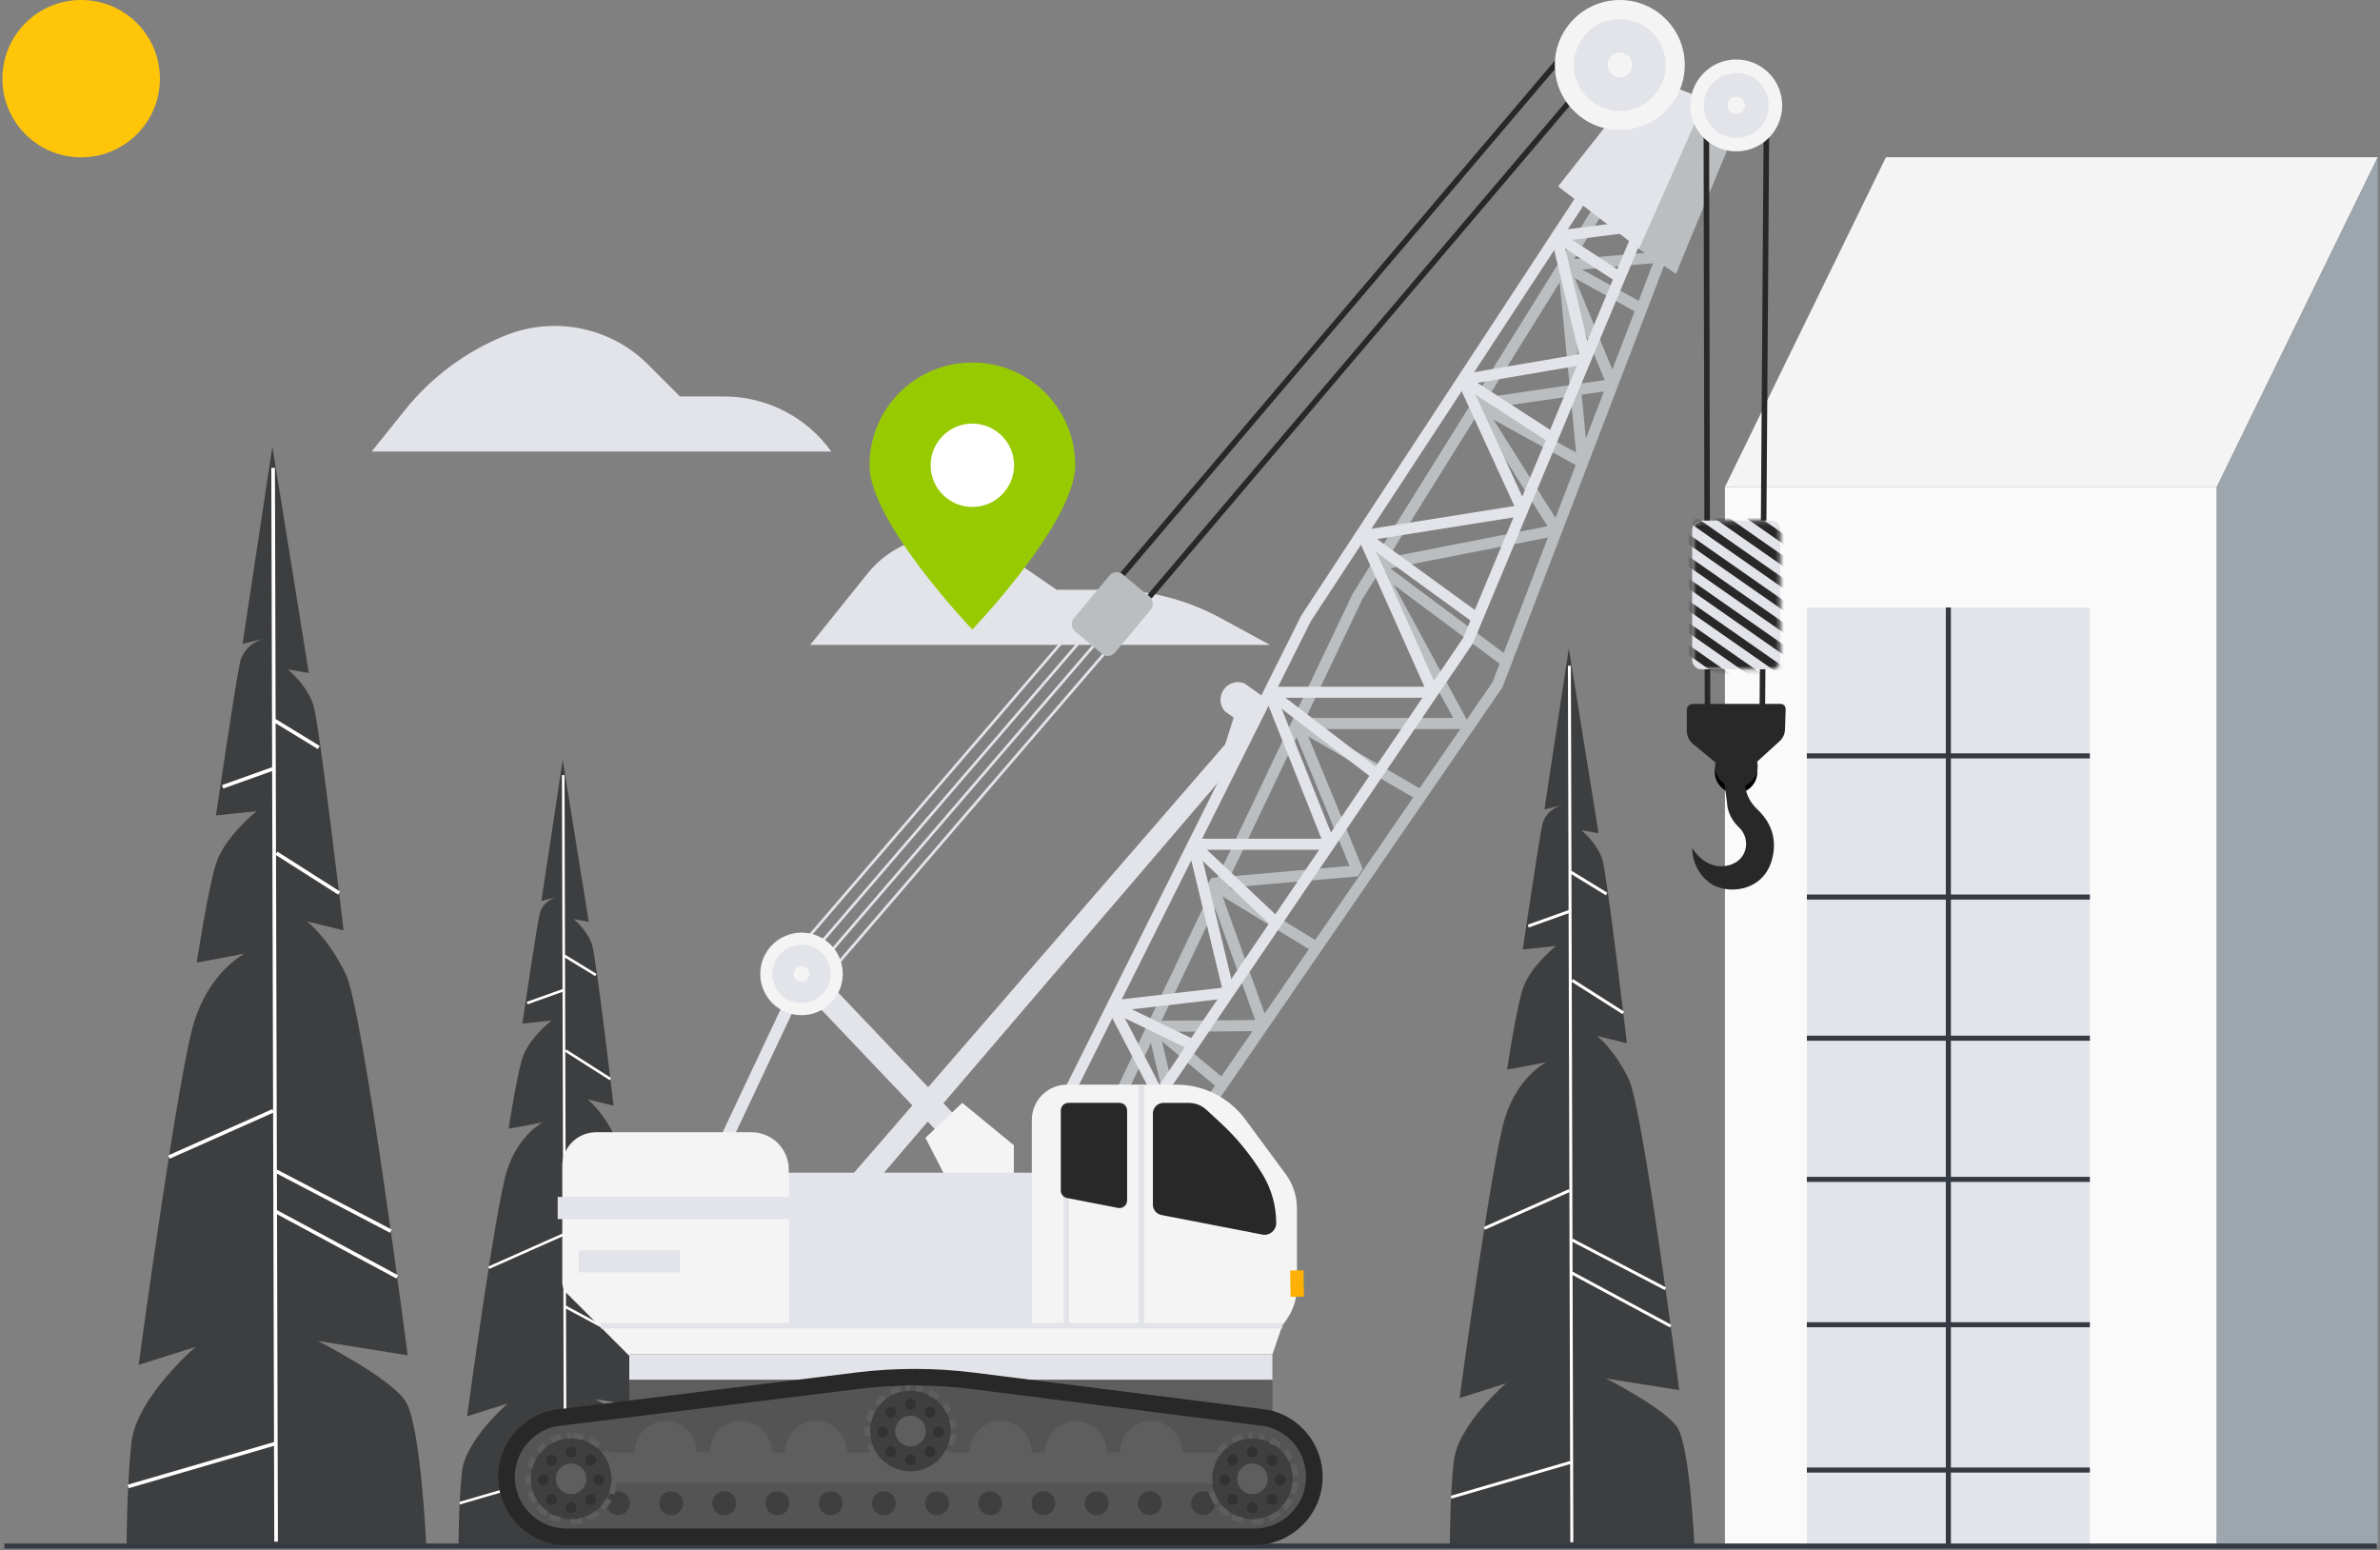 <svg width="545" height="355" viewBox="0 0 545 355" fill="none" xmlns="http://www.w3.org/2000/svg">
<rect x="0" y="0" width="545" height="355" fill="#808080" stroke="none"/>
<path d="M185.538 147.658H290.816L279.431 141.474C271.652 137.248 262.943 135.04 254.092 135.04H241.958L229.883 126.739C223.476 122.331 215.282 121.434 208.068 124.34C204.386 125.826 201.145 128.225 198.66 131.321L185.538 147.658V147.658Z" fill="#E2E4E9"/>
<path d="M85.097 103.395H190.375C184.699 95.475 175.549 90.777 165.801 90.777H155.712L148.39 83.463C139.822 74.904 126.965 72.289 115.721 76.814C106.729 80.433 98.826 86.302 92.759 93.856L85.097 103.395V103.395Z" fill="#E2E4E9"/>
<path d="M18.584 36.028C28.544 36.028 36.618 27.963 36.618 18.014C36.618 8.065 28.544 0 18.584 0C8.624 0 0.55 8.065 0.55 18.014C0.55 27.963 8.624 36.028 18.584 36.028Z" fill="#FFC609"/>
<path d="M62.375 102.254L55.544 147.422L60.289 146.268C60.289 146.268 55.901 147.364 54.937 151.747C53.973 156.13 49.452 186.696 49.452 186.696L58.777 185.734C58.777 185.734 51.372 191.628 49.452 197.796C47.524 203.964 45.056 220.409 45.056 220.409L56.034 218.35C56.034 218.35 48.214 222.185 44.508 233.841C40.801 245.488 31.751 312.514 31.751 312.514L44.782 308.404C44.782 308.404 31.202 320.051 30.097 330.337C29 340.614 29 353.772 29 353.772H97.604C97.604 353.772 96.365 326.086 92.8 320.74C89.235 315.394 72.772 307.035 72.772 307.035L93.349 310.322C93.349 310.322 83.193 231.516 79.221 223.157C75.24 214.797 70.303 210.962 70.303 210.962L78.672 213.02C78.672 213.02 73.187 166.283 71.816 161.626C70.445 156.969 65.915 153.266 65.915 153.266L70.719 154.088L62.375 102.271V102.254Z" fill="#3D3E40"/>
<path d="M63.223 352.983L62.541 107.119" stroke="white" stroke-width="0.83" stroke-miterlimit="10"/>
<path d="M62.882 164.972L72.996 171.156" stroke="white" stroke-width="0.83" stroke-miterlimit="10"/>
<path d="M62.541 176.021L50.99 180.155" stroke="white" stroke-width="0.83" stroke-miterlimit="10"/>
<path d="M63.306 195.363L77.658 204.495" stroke="white" stroke-width="0.83" stroke-miterlimit="10"/>
<path d="M62.541 254.329L38.673 264.938" stroke="white" stroke-width="0.83" stroke-miterlimit="10"/>
<path d="M62.882 277.257L90.955 292.366" stroke="white" stroke-width="0.83" stroke-miterlimit="10"/>
<path d="M63.306 268.2L89.501 281.898" stroke="white" stroke-width="0.83" stroke-miterlimit="10"/>
<path d="M62.883 330.577L29.358 340.357" stroke="white" stroke-width="0.83" stroke-miterlimit="10"/>
<path d="M128.855 174L123.972 206.284L127.364 205.459C127.364 205.459 124.228 206.242 123.539 209.375C122.85 212.508 119.618 234.355 119.618 234.355L126.283 233.667C126.283 233.667 120.99 237.88 119.618 242.288C118.24 246.697 116.476 258.451 116.476 258.451L124.323 256.979C124.323 256.979 118.733 259.721 116.084 268.051C113.435 276.376 106.966 324.283 106.966 324.283L116.28 321.346C116.28 321.346 106.574 329.67 105.784 337.022C105 344.367 105 353.772 105 353.772H154.034C154.034 353.772 153.149 333.984 150.601 330.163C148.053 326.342 136.286 320.367 136.286 320.367L150.993 322.716C150.993 322.716 143.734 266.39 140.895 260.415C138.05 254.44 134.522 251.699 134.522 251.699L140.503 253.17C140.503 253.17 136.583 219.765 135.603 216.436C134.623 213.107 131.385 210.461 131.385 210.461L134.819 211.049L128.855 174.012V174Z" fill="#3D3E40"/>
<path d="M129.461 353.208L128.974 177.477" stroke="white" stroke-width="0.593" stroke-miterlimit="10"/>
<path d="M129.217 218.827L136.446 223.248" stroke="white" stroke-width="0.593" stroke-miterlimit="10"/>
<path d="M128.974 226.725L120.717 229.679" stroke="white" stroke-width="0.593" stroke-miterlimit="10"/>
<path d="M129.52 240.55L139.778 247.077" stroke="white" stroke-width="0.593" stroke-miterlimit="10"/>
<path d="M128.974 282.695L111.914 290.278" stroke="white" stroke-width="0.593" stroke-miterlimit="10"/>
<path d="M129.217 299.083L149.282 309.882" stroke="white" stroke-width="0.593" stroke-miterlimit="10"/>
<path d="M129.52 292.61L148.243 302.4" stroke="white" stroke-width="0.593" stroke-miterlimit="10"/>
<path d="M129.218 337.194L105.256 344.183" stroke="white" stroke-width="0.593" stroke-miterlimit="10"/>
<path d="M359.244 148.462L353.667 185.332L357.541 184.39C357.541 184.39 353.959 185.285 353.172 188.863C352.385 192.441 348.695 217.391 348.695 217.391L356.306 216.605C356.306 216.605 350.262 221.416 348.695 226.451C347.121 231.486 345.106 244.91 345.106 244.91L354.068 243.229C354.068 243.229 347.684 246.36 344.659 255.874C341.633 265.381 334.245 320.093 334.245 320.093L344.882 316.739C344.882 316.739 333.798 326.246 332.895 334.642C332 343.031 332 353.772 332 353.772H388C388 353.772 386.989 331.173 384.079 326.809C381.169 322.445 367.73 315.621 367.73 315.621L384.527 318.305C384.527 318.305 376.237 253.977 372.994 247.153C369.745 240.329 365.715 237.198 365.715 237.198L372.547 238.879C372.547 238.879 368.069 200.728 366.95 196.927C365.831 193.125 362.133 190.103 362.133 190.103L366.055 190.774L359.244 148.476V148.462Z" fill="#3D3E40"/>
<path d="M359.936 353.128L359.379 152.433" stroke="white" stroke-width="0.678" stroke-miterlimit="10"/>
<path d="M359.658 199.658L367.914 204.706" stroke="white" stroke-width="0.678" stroke-miterlimit="10"/>
<path d="M359.38 208.677L349.95 212.051" stroke="white" stroke-width="0.678" stroke-miterlimit="10"/>
<path d="M360.003 224.466L371.719 231.92" stroke="white" stroke-width="0.678" stroke-miterlimit="10"/>
<path d="M359.379 272.598L339.896 281.258" stroke="white" stroke-width="0.678" stroke-miterlimit="10"/>
<path d="M359.658 291.314L382.573 303.647" stroke="white" stroke-width="0.678" stroke-miterlimit="10"/>
<path d="M360.003 283.921L381.386 295.102" stroke="white" stroke-width="0.678" stroke-miterlimit="10"/>
<path d="M359.658 334.839L332.292 342.821" stroke="white" stroke-width="0.678" stroke-miterlimit="10"/>
<path d="M507.616 111.494H395L431.866 36H544.482L507.616 111.494Z" fill="#F4F4F4"/>
<path d="M507.616 111.493H395V353.681H507.616V111.493Z" fill="#FAFAFA"/>
<path d="M413.756 353.772H478.562V139.104H413.756V353.772Z" fill="#E2E4E9"/>
<path d="M446.159 139.096V353.764" stroke="#353A42" stroke-width="1.16" stroke-miterlimit="10"/>
<path d="M478.562 173.074H413.756" stroke="#353A42" stroke-width="1.16" stroke-miterlimit="10"/>
<path d="M478.562 205.4H413.756" stroke="#353A42" stroke-width="1.16" stroke-miterlimit="10"/>
<path d="M478.562 237.718H413.756" stroke="#353A42" stroke-width="1.16" stroke-miterlimit="10"/>
<path d="M478.562 270.043H413.756" stroke="#353A42" stroke-width="1.16" stroke-miterlimit="10"/>
<path d="M478.562 303.324H413.756" stroke="#353A42" stroke-width="1.16" stroke-miterlimit="10"/>
<path d="M478.562 336.596H413.756" stroke="#353A42" stroke-width="1.16" stroke-miterlimit="10"/>
<path d="M544.482 36V353.764H507.616V111.494L544.482 36Z" fill="#9DA5AD"/>
<path d="M1 354L544.256 354" stroke="#353A42" stroke-width="1.16" stroke-miterlimit="10"/>
<path d="M180.18 220.32L250.12 138.94" stroke="#E2E4E9" stroke-width="0.63" stroke-miterlimit="10"/>
<path d="M183.71 220.84L253.65 139.47" stroke="#E2E4E9" stroke-width="0.63" stroke-miterlimit="10"/>
<path d="M187.239 221.37L257.189 139.99" stroke="#E2E4E9" stroke-width="0.63" stroke-miterlimit="10"/>
<path d="M190.77 221.89L260.72 140.52" stroke="#E2E4E9" stroke-width="0.63" stroke-miterlimit="10"/>
<path d="M263.22 136.64L360.39 22.14L356.03 14.88L257.06 131.5" stroke="#282828" stroke-width="1.27" stroke-miterlimit="10"/>
<path d="M184.089 223L222.399 263.29" stroke="#E2E4E9" stroke-width="5.5" stroke-miterlimit="10"/>
<path d="M164.5 264.56L184.09 223" stroke="#E2E4E9" stroke-width="2.75" stroke-miterlimit="10"/>
<path d="M232.16 268.54V262.22L220.35 252.52L211.92 260.53L218.11 272.59L232.16 268.54Z" fill="#F4F4F4"/>
<path d="M382.98 52.24L342.9 156.81L270.38 262.22H250.99L310.86 136.57L374.95 33.69L382.98 52.24Z" stroke="#BBBEC0" stroke-width="2.54" stroke-linejoin="bevel"/>
<path d="M380.45 58.82L358.05 60.81L369.25 88.05L338.27 92.57L356.45 121.39L315.3 129.44L334.91 165.66H297L310.86 199.39L277.55 202.3L289.23 234.82L263.96 235L270.38 262.22" stroke="#BBBEC0" stroke-width="2.54" stroke-linejoin="bevel"/>
<path d="M375.9 70.7L358.05 60.81L362.41 105.9L338.27 92.57" stroke="#BBBEC0" stroke-width="2.54" stroke-linejoin="bevel"/>
<path d="M345.23 151.76L315.3 129.44" stroke="#BBBEC0" stroke-width="2.54" stroke-linejoin="bevel"/>
<path d="M324.57 181.68L297 165.66" stroke="#BBBEC0" stroke-width="2.54" stroke-linejoin="bevel"/>
<path d="M301.54 216.94L277.55 202.3" stroke="#BBBEC0" stroke-width="2.54" stroke-linejoin="bevel"/>
<path d="M279.92 248.35L263.96 235" stroke="#BBBEC0" stroke-width="2.54" stroke-linejoin="bevel"/>
<path d="M366.52 38.75L299.05 141.63L242.55 254.63H262.79L336.16 146.69L379.17 43.81L366.52 38.75Z" stroke="#E2E4E9" stroke-width="2.54" stroke-linejoin="bevel"/>
<path d="M375.9 51.62L356.45 54.1L363.14 82.14L334.91 86.96L348.63 116.85L312.13 122.66L328.13 158.5H290.62L304.47 193.31H273.21L281.4 227.26L254.7 230.34L265.36 250.86" stroke="#E2E4E9" stroke-width="2.54" stroke-linejoin="bevel"/>
<path d="M370.92 63.54L356.45 54.1" stroke="#E2E4E9" stroke-width="2.54" stroke-linejoin="bevel"/>
<path d="M355.55 100.31L334.91 86.96" stroke="#E2E4E9" stroke-width="2.54" stroke-linejoin="bevel"/>
<path d="M338.27 141.63L312.13 122.66" stroke="#E2E4E9" stroke-width="2.54" stroke-linejoin="bevel"/>
<path d="M315.3 177.38L290.62 158.5" stroke="#E2E4E9" stroke-width="2.54" stroke-linejoin="bevel"/>
<path d="M292.25 211.29L273.21 193.31" stroke="#E2E4E9" stroke-width="2.54" stroke-linejoin="bevel"/>
<path d="M273.21 239.3L254.7 230.34" stroke="#E2E4E9" stroke-width="2.54" stroke-linejoin="bevel"/>
<path d="M383.77 62.64L375.34 56.96L356.79 42.68L376.75 17.4L390.52 22.72L395.86 32.28L383.77 62.64Z" fill="#E2E4E9"/>
<path d="M375.34 56.96L390.52 22.72L396.03 33.11L383.77 62.64L375.34 56.96Z" fill="#BBBEC0"/>
<path d="M397.54 181.64C394.85 181.64 392.67 179.46 392.67 176.77C392.67 174.08 394.85 171.9 397.54 171.9C400.229 171.9 402.41 174.08 402.41 176.77C402.41 179.46 400.229 181.64 397.54 181.64Z" fill="black"/>
<path d="M404.49 29.98L403.56 162.73L391.01 162.5L390.74 29.77" stroke="#282828" stroke-width="1.27" stroke-miterlimit="10"/>
<path d="M397.62 180.32C394.93 180.32 392.75 178.14 392.75 175.45C392.75 172.76 394.93 170.58 397.62 170.58C400.309 170.58 402.49 172.76 402.49 175.45C402.49 178.14 400.309 180.32 397.62 180.32Z" fill="#282828"/>
<path d="M399.03 175.51L399.65 180.13C399.92 182.12 400.92 183.91 402.38 185.28C404.21 186.99 406.56 190.03 406.18 194.48C405.34 204.38 395.32 205.25 391.24 201.94C387.17 198.63 387.54 194.23 387.54 194.23C387.54 194.23 390.38 199.16 395.33 198.25C400.28 197.34 401.02 192.1 398.25 189.49C395.48 186.88 395.5 183.97 395.5 183.97L393.96 172.58L399.02 175.52L399.03 175.51Z" fill="#282828"/>
<path d="M407.75 161.17H387.64C386.89 161.17 386.27 161.78 386.27 162.54V167.33C386.27 168.38 386.69 169.39 387.43 170.13L394.69 176.12H400.48L407.55 169.68C408.29 169 408.72 168.05 408.75 167.05L408.9 162.36C408.92 161.71 408.4 161.17 407.75 161.17V161.17Z" fill="#282828"/>
<path d="M389.63 119.22H405.55C406.704 119.22 407.64 120.156 407.64 121.31V151.14C407.64 152.294 406.704 153.23 405.55 153.23H389.63C388.475 153.23 387.54 152.294 387.54 151.14V121.31C387.54 120.156 388.475 119.22 389.63 119.22Z" fill="#E2E4E9"/>
<path d="M389.63 119.22H405.55C406.704 119.22 407.64 120.156 407.64 121.31V151.14C407.64 152.294 406.704 153.23 405.55 153.23H389.63C388.475 153.23 387.54 152.294 387.54 151.14V121.31C387.54 120.156 388.475 119.22 389.63 119.22Z" fill="#E2E4E9"/>
<mask id="mask0_11585_82569" style="mask-type:alpha" maskUnits="userSpaceOnUse" x="387" y="119" width="21" height="35">
<path d="M389.63 119.22H405.55C406.704 119.22 407.64 120.156 407.64 121.31V151.14C407.64 152.294 406.704 153.23 405.55 153.23H389.63C388.475 153.23 387.54 152.294 387.54 151.14V121.31C387.54 120.156 388.475 119.22 389.63 119.22Z" fill="#E4E5E6"/>
</mask>
<g mask="url(#mask0_11585_82569)">
<path d="M418.68 135.68L379.17 108.08" stroke="#282828" stroke-width="1.9" stroke-miterlimit="10"/>
<path d="M418.68 135.68L379.17 108.08" stroke="#282828" stroke-width="1.9" stroke-miterlimit="10"/>
<path d="M418.68 140.75L379.17 113.16" stroke="#282828" stroke-width="1.9" stroke-miterlimit="10"/>
<path d="M418.68 145.82L379.17 118.23" stroke="#282828" stroke-width="1.9" stroke-miterlimit="10"/>
<path d="M418.68 150.89L379.17 123.3" stroke="#282828" stroke-width="1.9" stroke-miterlimit="10"/>
<path d="M418.68 155.96L379.17 128.37" stroke="#282828" stroke-width="1.9" stroke-miterlimit="10"/>
<path d="M418.68 161.03L379.17 133.44" stroke="#282828" stroke-width="1.9" stroke-miterlimit="10"/>
<path d="M418.68 166.11L379.17 138.51" stroke="#282828" stroke-width="1.9" stroke-miterlimit="10"/>
<path d="M418.68 171.18L379.17 143.59" stroke="#282828" stroke-width="1.9" stroke-miterlimit="10"/>
<path d="M418.68 130.6L379.17 103.01" stroke="#282828" stroke-width="1.9" stroke-miterlimit="10"/>
</g>
<path d="M370.92 29.76C362.702 29.76 356.04 23.098 356.04 14.88C356.04 6.662 362.702 0 370.92 0C379.138 0 385.8 6.662 385.8 14.88C385.8 23.098 379.138 29.76 370.92 29.76Z" fill="#F4F4F4"/>
<path d="M370.92 25.4C365.11 25.4 360.4 20.69 360.4 14.88C360.4 9.07 365.11 4.36 370.92 4.36C376.73 4.36 381.44 9.07 381.44 14.88C381.44 20.69 376.73 25.4 370.92 25.4Z" fill="#E2E4E9"/>
<path d="M370.92 17.7C369.362 17.7 368.1 16.438 368.1 14.88C368.1 13.323 369.362 12.06 370.92 12.06C372.477 12.06 373.74 13.323 373.74 14.88C373.74 16.438 372.477 17.7 370.92 17.7Z" fill="#F4F4F4"/>
<path d="M397.59 34.66C391.78 34.66 387.07 29.95 387.07 24.14C387.07 18.33 391.78 13.62 397.59 13.62C403.4 13.62 408.11 18.33 408.11 24.14C408.11 29.95 403.4 34.66 397.59 34.66Z" fill="#F4F4F4"/>
<path d="M397.59 31.58C393.481 31.58 390.15 28.249 390.15 24.14C390.15 20.031 393.481 16.7 397.59 16.7C401.699 16.7 405.03 20.031 405.03 24.14C405.03 28.249 401.699 31.58 397.59 31.58Z" fill="#E2E4E9"/>
<path d="M397.59 26.14C396.485 26.14 395.59 25.245 395.59 24.14C395.59 23.036 396.485 22.14 397.59 22.14C398.694 22.14 399.59 23.036 399.59 24.14C399.59 25.245 398.694 26.14 397.59 26.14Z" fill="#F4F4F4"/>
<path d="M293.62 303.54L294.47 302.36C296.11 300.11 296.99 297.4 296.99 294.62V276.67C296.99 273.86 296.09 271.11 294.42 268.85L285.17 256.32C281.47 251.31 275.61 248.35 269.38 248.35H244.36C241.23 248.35 238.38 250.16 237.05 252.99C236.54 254.07 236.28 255.24 236.28 256.43V268.54H180.62V267.79C180.62 264.4 178.61 261.33 175.51 259.97C174.43 259.5 173.27 259.25 172.09 259.25H136.49C135.29 259.25 134.11 259.53 133.03 260.07C130.41 261.38 128.76 264.05 128.76 266.98V275.93V293.62C128.76 294.56 129.13 295.47 129.8 296.14L144.94 311.28C145.51 311.85 146.29 312.17 147.1 312.17H288.49C289.8 312.17 290.96 311.34 291.38 310.1L293.63 303.52L293.62 303.54Z" fill="#F4F4F4"/>
<path d="M293.62 303.54H137.58" stroke="#E2E4E9" stroke-width="1.27" stroke-linejoin="bevel"/>
<path d="M295.436 290.919L298.496 290.87L298.593 296.879L295.533 296.928L295.436 290.919Z" fill="#FFB000"/>
<path d="M261.36 248.35V303.54" stroke="#E2E4E9" stroke-width="1.27" stroke-linejoin="bevel"/>
<path d="M244.19 272.59V303.54" stroke="#E2E4E9" stroke-width="1.27" stroke-linejoin="bevel"/>
<path d="M289.07 282.68L265.96 278.2C264.82 277.98 264 276.98 264 275.82V254.95C264 253.61 265.09 252.53 266.42 252.53H272.22C273.71 252.53 275.15 253.09 276.24 254.1L279.35 256.96C283.15 260.45 286.43 264.46 289.11 268.87C291.16 272.24 292.24 276.12 292.24 280.06C292.24 281.74 290.71 283 289.06 282.68H289.07Z" fill="#282828"/>
<path d="M258.1 254.26V274.87C258.1 275.96 257.1 276.79 256.03 276.58L244.33 274.3C243.51 274.14 242.92 273.43 242.92 272.59V254.26C242.92 253.3 243.7 252.52 244.66 252.52H256.36C257.32 252.52 258.1 253.3 258.1 254.26V254.26Z" fill="#282828"/>
<path d="M180.69 268.54H236.28V303.54H180.69V268.54Z" fill="#E2E4E9"/>
<path d="M180.69 276.6H127.7" stroke="#E2E4E9" stroke-width="5.07" stroke-linejoin="bevel"/>
<path d="M144.1 310.12H291.38V327.67H144.1V310.12Z" fill="#5E5E5E"/>
<path d="M155.69 288.8H132.51" stroke="#E2E4E9" stroke-width="5.07" stroke-linejoin="bevel"/>
<path d="M144.1 310.12H291.38V315.91H144.1V310.12Z" fill="#E2E4E9"/>
<path d="M289.91 324.66L222.95 316.19C214.09 315.07 205.12 315.06 196.25 316.15L127.09 324.7C120.65 325.96 116 331.6 116 338.16C116 345.74 122.14 351.88 129.72 351.88H287.22C294.81 351.88 300.97 345.73 300.97 338.13C300.97 331.58 296.34 325.93 289.92 324.65L289.91 324.66Z" fill="#545454"/>
<path d="M289.91 324.66L222.95 316.19C214.09 315.07 205.12 315.06 196.25 316.15L127.09 324.7C120.65 325.96 116 331.6 116 338.16C116 345.74 122.14 351.88 129.72 351.88H287.22C294.81 351.88 300.97 345.73 300.97 338.13C300.97 331.58 296.34 325.93 289.92 324.65L289.91 324.66Z" stroke="#282828" stroke-width="3.8" stroke-linejoin="bevel"/>
<path d="M130.79 332.57H286.8V339.57H130.79V332.57Z" fill="#5E5E5E"/>
<path d="M263.57 339.57C259.649 339.57 256.47 336.391 256.47 332.47C256.47 328.549 259.649 325.37 263.57 325.37C267.491 325.37 270.67 328.549 270.67 332.47C270.67 336.391 267.491 339.57 263.57 339.57Z" fill="#5E5E5E"/>
<path d="M246.38 339.57C242.459 339.57 239.28 336.391 239.28 332.47C239.28 328.549 242.459 325.37 246.38 325.37C250.301 325.37 253.48 328.549 253.48 332.47C253.48 336.391 250.301 339.57 246.38 339.57Z" fill="#5E5E5E"/>
<path d="M229.14 339.57C225.219 339.57 222.04 336.391 222.04 332.47C222.04 328.549 225.219 325.37 229.14 325.37C233.061 325.37 236.24 328.549 236.24 332.47C236.24 336.391 233.061 339.57 229.14 339.57Z" fill="#5E5E5E"/>
<path d="M186.86 339.57C182.939 339.57 179.76 336.391 179.76 332.47C179.76 328.549 182.939 325.37 186.86 325.37C190.781 325.37 193.96 328.549 193.96 332.47C193.96 336.391 190.781 339.57 186.86 339.57Z" fill="#5E5E5E"/>
<path d="M169.67 339.57C165.749 339.57 162.57 336.391 162.57 332.47C162.57 328.549 165.749 325.37 169.67 325.37C173.591 325.37 176.77 328.549 176.77 332.47C176.77 336.391 173.591 339.57 169.67 339.57Z" fill="#5E5E5E"/>
<path d="M152.43 339.57C148.509 339.57 145.33 336.391 145.33 332.47C145.33 328.549 148.509 325.37 152.43 325.37C156.351 325.37 159.53 328.549 159.53 332.47C159.53 336.391 156.351 339.57 152.43 339.57Z" fill="#5E5E5E"/>
<path d="M263.31 346.94C261.797 346.94 260.57 345.713 260.57 344.2C260.57 342.687 261.797 341.46 263.31 341.46C264.823 341.46 266.05 342.687 266.05 344.2C266.05 345.713 264.823 346.94 263.31 346.94Z" fill="#3F3F3F"/>
<path d="M275.49 346.94C273.977 346.94 272.75 345.713 272.75 344.2C272.75 342.687 273.977 341.46 275.49 341.46C277.003 341.46 278.23 342.687 278.23 344.2C278.23 345.713 277.003 346.94 275.49 346.94Z" fill="#3F3F3F"/>
<path d="M251.12 346.94C249.607 346.94 248.38 345.713 248.38 344.2C248.38 342.687 249.607 341.46 251.12 341.46C252.633 341.46 253.86 342.687 253.86 344.2C253.86 345.713 252.633 346.94 251.12 346.94Z" fill="#3F3F3F"/>
<path d="M238.94 346.94C237.427 346.94 236.2 345.713 236.2 344.2C236.2 342.687 237.427 341.46 238.94 341.46C240.453 341.46 241.68 342.687 241.68 344.2C241.68 345.713 240.453 346.94 238.94 346.94Z" fill="#3F3F3F"/>
<path d="M226.76 346.94C225.247 346.94 224.02 345.713 224.02 344.2C224.02 342.687 225.247 341.46 226.76 341.46C228.273 341.46 229.5 342.687 229.5 344.2C229.5 345.713 228.273 346.94 226.76 346.94Z" fill="#3F3F3F"/>
<path d="M214.58 346.94C213.067 346.94 211.84 345.713 211.84 344.2C211.84 342.687 213.067 341.46 214.58 341.46C216.093 341.46 217.32 342.687 217.32 344.2C217.32 345.713 216.093 346.94 214.58 346.94Z" fill="#3F3F3F"/>
<path d="M202.4 346.94C200.887 346.94 199.66 345.713 199.66 344.2C199.66 342.687 200.887 341.46 202.4 341.46C203.913 341.46 205.14 342.687 205.14 344.2C205.14 345.713 203.913 346.94 202.4 346.94Z" fill="#3F3F3F"/>
<path d="M190.21 346.94C188.697 346.94 187.47 345.713 187.47 344.2C187.47 342.687 188.697 341.46 190.21 341.46C191.723 341.46 192.95 342.687 192.95 344.2C192.95 345.713 191.723 346.94 190.21 346.94Z" fill="#3F3F3F"/>
<path d="M178.03 346.94C176.517 346.94 175.29 345.713 175.29 344.2C175.29 342.687 176.517 341.46 178.03 341.46C179.543 341.46 180.77 342.687 180.77 344.2C180.77 345.713 179.543 346.94 178.03 346.94Z" fill="#3F3F3F"/>
<path d="M165.85 346.94C164.337 346.94 163.11 345.713 163.11 344.2C163.11 342.687 164.337 341.46 165.85 341.46C167.363 341.46 168.59 342.687 168.59 344.2C168.59 345.713 167.363 346.94 165.85 346.94Z" fill="#3F3F3F"/>
<path d="M153.67 346.94C152.157 346.94 150.93 345.713 150.93 344.2C150.93 342.687 152.157 341.46 153.67 341.46C155.183 341.46 156.41 342.687 156.41 344.2C156.41 345.713 155.183 346.94 153.67 346.94Z" fill="#3F3F3F"/>
<path d="M141.49 346.94C139.977 346.94 138.75 345.713 138.75 344.2C138.75 342.687 139.977 341.46 141.49 341.46C143.003 341.46 144.23 342.687 144.23 344.2C144.23 345.713 143.003 346.94 141.49 346.94Z" fill="#3F3F3F"/>
<path d="M286.8 347.86C281.691 347.86 277.55 343.718 277.55 338.61C277.55 333.501 281.691 329.36 286.8 329.36C291.908 329.36 296.05 333.501 296.05 338.61C296.05 343.718 291.908 347.86 286.8 347.86Z" fill="#3F3F3F"/>
<path d="M286.8 328.09C287.77 328.09 288.73 328.22 289.65 328.48L289.31 329.7C289.16 329.66 289.01 329.62 288.86 329.58C288.86 329.58 288.86 329.58 288.85 329.58C288.85 329.58 288.85 329.58 288.84 329.58H288.83C288.83 329.58 288.83 329.58 288.82 329.58C288.82 329.58 288.82 329.58 288.81 329.58C288.81 329.58 288.81 329.58 288.8 329.58C288.8 329.58 288.8 329.58 288.79 329.58C288.79 329.58 288.79 329.58 288.78 329.58C288.78 329.58 288.78 329.58 288.77 329.58C288.77 329.58 288.77 329.58 288.76 329.58H288.75C288.75 329.58 288.75 329.58 288.74 329.58C288.74 329.58 288.74 329.58 288.73 329.58C288.73 329.58 288.73 329.58 288.72 329.58H288.71C288.71 329.58 288.71 329.58 288.7 329.58C288.7 329.58 288.7 329.58 288.69 329.58C288.69 329.58 288.69 329.58 288.68 329.58C288.68 329.58 288.68 329.58 288.67 329.58C288.67 329.58 288.67 329.58 288.66 329.58C288.66 329.58 288.66 329.58 288.65 329.58C288.65 329.58 288.65 329.58 288.64 329.58C288.64 329.58 288.64 329.58 288.63 329.58C288.63 329.58 288.63 329.58 288.62 329.58C288.62 329.58 288.62 329.58 288.61 329.58C288.61 329.58 288.61 329.58 288.6 329.58C288.6 329.58 288.6 329.58 288.59 329.58C288.59 329.58 288.59 329.58 288.58 329.58C288.58 329.58 288.58 329.58 288.57 329.58C288.57 329.58 288.57 329.58 288.56 329.58H288.54H288.52H288.5H288.48H288.45C288.45 329.58 288.45 329.58 288.44 329.58H288.4H288.33V328.31L286.8 328.09ZM291.01 328.97C291.89 329.36 292.72 329.86 293.47 330.48L292.67 331.46C292.53 331.34 292.38 331.23 292.23 331.12C292.23 331.12 292.2 331.1 292.19 331.09C292.19 331.09 292.18 331.09 292.17 331.08C292.17 331.08 292.16 331.08 292.15 331.07C292.15 331.07 292.14 331.07 292.13 331.06C292.13 331.06 292.12 331.06 292.11 331.05C292.11 331.05 292.09 331.04 292.09 331.03C292.09 331.03 292.08 331.03 292.07 331.02C292.07 331.02 292.06 331.02 292.05 331.01C292.05 331.01 292.04 331.01 292.03 331C292.03 331 292.02 331 292.01 330.99C292.01 330.99 292 330.99 291.99 330.98C291.99 330.98 291.98 330.98 291.97 330.97C291.97 330.97 291.96 330.97 291.95 330.96C291.95 330.96 291.93 330.95 291.93 330.94C291.93 330.94 291.92 330.94 291.91 330.93C291.91 330.93 291.9 330.93 291.89 330.92C291.89 330.92 291.88 330.92 291.87 330.91C291.87 330.91 291.86 330.91 291.85 330.91C291.85 330.91 291.84 330.91 291.83 330.9C291.83 330.9 291.82 330.9 291.81 330.89C291.81 330.89 291.8 330.89 291.79 330.89C291.79 330.89 291.78 330.89 291.77 330.89C291.77 330.89 291.76 330.89 291.75 330.89C291.75 330.89 291.74 330.89 291.73 330.89C291.73 330.89 291.72 330.89 291.71 330.89C291.71 330.89 291.7 330.89 291.69 330.88C291.69 330.88 291.68 330.88 291.67 330.88C291.67 330.88 291.66 330.88 291.65 330.88C291.65 330.88 291.64 330.88 291.63 330.88C291.63 330.88 291.62 330.88 291.61 330.88C291.61 330.88 291.6 330.88 291.59 330.88C291.59 330.88 291.58 330.88 291.57 330.88C291.57 330.88 291.55 330.88 291.54 330.87C291.54 330.87 291.53 330.87 291.52 330.87C291.52 330.87 291.51 330.87 291.5 330.87C291.5 330.87 291.49 330.87 291.48 330.87C291.48 330.87 291.47 330.87 291.46 330.87C291.46 330.87 291.45 330.87 291.44 330.87C291.44 330.87 291.42 330.87 291.41 330.86C291.41 330.86 291.4 330.86 291.39 330.86C291.15 330.73 290.9 330.6 290.64 330.49L291.15 329.33L291.01 328.97ZM294.51 331.46C295.17 332.17 295.72 332.96 296.16 333.82L295.03 334.4C294.82 334 294.59 333.61 294.33 333.24C294.33 333.24 294.33 333.23 294.32 333.22C294.32 333.22 294.32 333.21 294.31 333.2C294.31 333.2 294.3 333.18 294.29 333.18C294.29 333.18 294.29 333.17 294.28 333.16C294.28 333.16 294.28 333.15 294.27 333.14C294.27 333.14 294.27 333.14 294.26 333.12C294.26 333.12 294.26 333.12 294.25 333.11C294.25 333.11 294.25 333.11 294.24 333.1C294.24 333.1 294.24 333.09 294.23 333.08C294.23 333.08 294.22 333.07 294.21 333.06C294.21 333.06 294.21 333.05 294.2 333.04C294.08 332.89 293.95 332.74 293.81 332.6L294.74 331.74L294.51 331.46ZM296.73 335.15C297.05 336.06 297.24 337.01 297.29 337.98L296.02 338.06C295.97 337.19 295.8 336.36 295.52 335.57L296.72 335.15H296.73ZM296.02 339.32L297.28 339.42C297.21 340.38 297 341.33 296.67 342.24L295.48 341.8C295.51 341.72 295.54 341.63 295.57 341.55C295.57 341.55 295.57 341.55 295.57 341.54V341.53C295.57 341.53 295.57 341.53 295.57 341.52C295.57 341.52 295.57 341.52 295.57 341.51C295.57 341.51 295.57 341.51 295.57 341.5C295.76 340.86 295.89 340.2 295.94 339.51L296.02 339.32ZM294.97 342.95L296.09 343.55C295.64 344.4 295.07 345.19 294.4 345.88L293.48 345C293.88 344.58 294.24 344.13 294.56 343.64C294.56 343.64 294.56 343.63 294.57 343.62L294.58 343.6C294.58 343.6 294.58 343.59 294.59 343.58C294.59 343.58 294.59 343.57 294.6 343.56C294.6 343.56 294.6 343.55 294.6 343.54C294.6 343.54 294.6 343.53 294.6 343.52C294.6 343.52 294.6 343.51 294.6 343.5C294.6 343.5 294.6 343.49 294.6 343.48C294.6 343.48 294.6 343.47 294.6 343.46C294.6 343.46 294.6 343.45 294.6 343.44C294.65 343.35 294.7 343.25 294.75 343.16L294.97 342.95ZM292.55 345.86L293.34 346.85C292.58 347.45 291.75 347.94 290.86 348.32L290.37 347.15C290.85 346.95 291.31 346.71 291.75 346.43C291.75 346.43 291.79 346.41 291.81 346.39C291.81 346.39 291.82 346.39 291.83 346.38C291.83 346.38 291.84 346.38 291.85 346.37C291.85 346.37 291.86 346.37 291.87 346.36C291.87 346.36 291.88 346.36 291.89 346.35C291.89 346.35 291.9 346.35 291.91 346.34C291.91 346.34 291.92 346.34 291.93 346.33C291.93 346.33 291.94 346.33 291.95 346.32C291.95 346.32 291.96 346.32 291.97 346.31C291.97 346.31 291.98 346.31 291.98 346.3C291.98 346.3 291.98 346.3 291.99 346.29C291.99 346.29 291.99 346.29 292 346.28C292 346.28 292.01 346.28 292.02 346.27C292.02 346.27 292.03 346.27 292.04 346.26C292.04 346.26 292.05 346.26 292.06 346.25C292.06 346.25 292.07 346.25 292.08 346.24C292.08 346.24 292.09 346.23 292.1 346.22C292.1 346.22 292.14 346.19 292.16 346.17L292.55 345.86ZM289.17 347.56L289.49 348.79C288.62 349.02 287.71 349.14 286.8 349.14H286.63L286.65 347.87C286.68 347.87 286.71 347.87 286.73 347.87H286.86H286.9H286.93H286.95H286.97H286.98C286.98 347.87 286.99 347.87 287 347.87H287.01H287.02H287.03C287.03 347.87 287.04 347.87 287.05 347.87C287.05 347.87 287.06 347.87 287.07 347.87C287.07 347.87 287.08 347.87 287.09 347.87C287.09 347.87 287.1 347.87 287.11 347.87C287.11 347.87 287.12 347.87 287.13 347.87C287.13 347.87 287.14 347.87 287.15 347.87C287.15 347.87 287.16 347.87 287.17 347.87C287.17 347.87 287.19 347.87 287.2 347.87C287.2 347.87 287.21 347.87 287.22 347.87C287.22 347.87 287.24 347.87 287.25 347.87C287.25 347.87 287.27 347.87 287.28 347.87C287.28 347.87 287.3 347.87 287.32 347.87C287.32 347.87 287.34 347.87 287.35 347.87C287.82 347.82 288.28 347.73 288.72 347.62L289.17 347.56ZM282.96 347.03C283.11 347.1 283.26 347.16 283.41 347.22H283.44V347.23C283.44 347.23 283.44 347.23 283.45 347.23C283.45 347.23 283.45 347.23 283.46 347.23C283.46 347.23 283.46 347.23 283.47 347.23C283.47 347.23 283.47 347.23 283.48 347.23C283.48 347.23 283.48 347.23 283.49 347.23C283.49 347.23 283.49 347.23 283.5 347.23C283.5 347.23 283.5 347.23 283.51 347.23C283.51 347.23 283.51 347.23 283.52 347.23C283.52 347.23 283.52 347.23 283.53 347.23C283.53 347.23 283.53 347.23 283.54 347.23C283.54 347.23 283.54 347.23 283.55 347.23C283.55 347.23 283.55 347.23 283.56 347.23C283.56 347.23 283.56 347.23 283.57 347.23C283.57 347.23 283.57 347.23 283.58 347.23C283.58 347.23 283.58 347.23 283.59 347.23C283.59 347.23 283.59 347.23 283.6 347.23C283.6 347.23 283.61 347.23 283.62 347.23C283.62 347.23 283.62 347.23 283.63 347.23C283.63 347.23 283.63 347.23 283.64 347.23C283.64 347.23 283.64 347.23 283.65 347.23C283.65 347.23 283.65 347.23 283.66 347.23C283.66 347.23 283.66 347.23 283.67 347.23C283.67 347.23 283.7 347.23 283.72 347.24C284.05 347.33 284.39 347.4 284.74 347.46L284.55 348.71C283.59 348.56 282.67 348.29 281.79 347.88L282.32 346.73L282.96 347.03ZM279.91 344.79C280.24 345.16 280.61 345.51 281 345.82C281 345.82 281.01 345.83 281.02 345.84C281.02 345.84 281.03 345.84 281.04 345.85C281.04 345.85 281.05 345.85 281.06 345.86C281.06 345.86 281.07 345.86 281.08 345.87C281.08 345.87 281.08 345.87 281.09 345.88C281.09 345.88 281.1 345.88 281.11 345.89H281.13V345.9C281.3 346.03 281.48 346.15 281.66 346.27L280.98 347.34C280.17 346.82 279.43 346.2 278.78 345.48L279.72 344.63L279.91 344.79ZM278.01 341.52C278.28 342.33 278.66 343.1 279.13 343.79L278.08 344.5C277.54 343.7 277.11 342.83 276.81 341.91L278.01 341.51V341.52ZM276.32 337.64L277.58 337.76C277.57 337.89 277.56 338.01 277.55 338.14C277.55 338.14 277.55 338.16 277.55 338.17C277.55 338.17 277.55 338.18 277.55 338.19C277.55 338.19 277.55 338.2 277.55 338.21C277.55 338.21 277.55 338.21 277.55 338.22C277.55 338.22 277.55 338.22 277.55 338.23C277.55 338.23 277.55 338.23 277.55 338.24V338.25V338.27V338.29V338.31V338.33V338.35V338.37V338.39V338.41V338.42V338.43V338.45V338.47V338.49C277.55 338.49 277.55 338.51 277.55 338.52C277.55 338.52 277.55 338.55 277.55 338.56C277.55 338.56 277.55 338.6 277.55 338.62C277.56 338.87 277.59 339.12 277.62 339.36V339.38C277.64 339.48 277.65 339.59 277.67 339.69L276.42 339.92C276.31 339.3 276.25 338.66 276.25 338.02C276.25 337.7 276.27 337.37 276.29 337.05L276.32 337.64ZM277.59 333.53L278.7 334.14C278.51 334.49 278.34 334.85 278.19 335.22C278.19 335.22 278.19 335.22 278.19 335.23C278.19 335.23 278.19 335.23 278.19 335.24C278.19 335.24 278.19 335.24 278.19 335.25V335.26C278.19 335.26 278.19 335.26 278.19 335.27C278.19 335.27 278.19 335.28 278.19 335.29C278.07 335.62 277.97 335.96 277.89 336.31L276.66 336.02C276.88 335.08 277.23 334.17 277.7 333.33L277.59 333.53ZM280.4 330.27L281.17 331.28C280.71 331.63 280.28 332.03 279.9 332.46C279.9 332.46 279.9 332.46 279.89 332.48C279.89 332.48 279.88 332.49 279.87 332.5C279.87 332.5 279.87 332.5 279.86 332.51C279.86 332.51 279.86 332.51 279.85 332.52C279.85 332.52 279.85 332.52 279.84 332.53C279.84 332.53 279.84 332.53 279.83 332.54C279.83 332.54 279.83 332.55 279.82 332.56C279.82 332.56 279.82 332.57 279.81 332.58C279.74 332.66 279.68 332.75 279.61 332.83L278.59 332.07C279.17 331.3 279.85 330.61 280.61 330.02L280.4 330.27ZM284.28 328.4L284.58 329.63C284.29 329.7 284.01 329.79 283.73 329.88C283.73 329.88 283.73 329.88 283.72 329.88H283.71H283.7C283.7 329.88 283.7 329.88 283.69 329.88C283.69 329.88 283.69 329.88 283.68 329.88C283.68 329.88 283.68 329.88 283.67 329.88C283.67 329.88 283.67 329.88 283.66 329.88C283.66 329.88 283.66 329.88 283.65 329.88C283.65 329.88 283.65 329.88 283.64 329.88C283.64 329.88 283.64 329.88 283.63 329.88C283.63 329.88 283.63 329.88 283.62 329.88C283.24 330.03 282.87 330.21 282.52 330.41L281.89 329.31C282.73 328.83 283.63 328.47 284.57 328.24L284.28 328.4ZM286.8 328.09V329.36H286.74H286.69H286.66H286.64H286.62H286.6H286.59C286.59 329.36 286.55 329.36 286.53 329.36C286.53 329.36 286.53 329.36 286.52 329.36C286.36 329.36 286.2 329.38 286.04 329.39L285.91 328.13C286.27 328.09 286.65 328.07 287.01 328.07L286.8 328.09Z" fill="#5E5E5E"/>
<path d="M286.8 331.25C286.12 331.25 285.56 331.8 285.56 332.49C285.56 333.17 286.11 333.73 286.8 333.73C287.49 333.73 288.04 333.18 288.04 332.49C288.04 331.8 287.49 331.25 286.8 331.25Z" fill="#323232"/>
<path d="M286.8 343.95C286.12 343.95 285.56 344.5 285.56 345.19C285.56 345.88 286.11 346.43 286.8 346.43C287.49 346.43 288.04 345.88 288.04 345.19C288.04 344.5 287.49 343.95 286.8 343.95Z" fill="#323232"/>
<path d="M293.15 340.08C292.465 340.08 291.91 339.525 291.91 338.84C291.91 338.155 292.465 337.6 293.15 337.6C293.835 337.6 294.39 338.155 294.39 338.84C294.39 339.525 293.835 340.08 293.15 340.08Z" fill="#323232"/>
<path d="M280.45 340.08C279.765 340.08 279.21 339.525 279.21 338.84C279.21 338.155 279.765 337.6 280.45 337.6C281.135 337.6 281.69 338.155 281.69 338.84C281.69 339.525 281.135 340.08 280.45 340.08Z" fill="#323232"/>
<path d="M292.17 335.22C292.65 334.74 292.65 333.95 292.17 333.47C291.69 332.99 290.9 332.99 290.42 333.47C289.94 333.95 289.94 334.74 290.42 335.22C290.9 335.7 291.69 335.7 292.17 335.22V335.22Z" fill="#323232"/>
<path d="M281.43 342.46C280.95 342.94 280.95 343.73 281.43 344.21C281.91 344.69 282.7 344.69 283.18 344.21C283.66 343.73 283.66 342.94 283.18 342.46C282.7 341.98 281.91 341.98 281.43 342.46Z" fill="#323232"/>
<path d="M290.42 342.46C289.94 342.94 289.94 343.73 290.42 344.21C290.9 344.69 291.69 344.69 292.17 344.21C292.65 343.73 292.65 342.94 292.17 342.46C291.69 341.98 290.9 341.98 290.42 342.46Z" fill="#323232"/>
<path d="M281.43 333.47C280.95 333.95 280.95 334.74 281.43 335.22C281.91 335.7 282.7 335.7 283.18 335.22C283.66 334.74 283.66 333.95 283.18 333.47C282.7 332.99 281.91 332.99 281.43 333.47Z" fill="#323232"/>
<path d="M286.669 342.111C284.737 342.039 283.23 340.414 283.302 338.482C283.375 336.551 285 335.044 286.931 335.116C288.863 335.189 290.37 336.813 290.297 338.745C290.225 340.677 288.6 342.184 286.669 342.111Z" fill="#5E5E5E"/>
<path d="M130.79 347.86C125.681 347.86 121.54 343.718 121.54 338.61C121.54 333.501 125.681 329.36 130.79 329.36C135.899 329.36 140.04 333.501 140.04 338.61C140.04 343.718 135.899 347.86 130.79 347.86Z" fill="#3F3F3F"/>
<path d="M130.79 328.09C131.76 328.09 132.72 328.22 133.64 328.48L133.3 329.7C132.71 329.53 132.09 329.42 131.46 329.38C131.46 329.38 131.46 329.38 131.45 329.38C131.45 329.38 131.45 329.38 131.44 329.38C131.44 329.38 131.44 329.38 131.43 329.38H131.42H131.41H131.4H131.39H131.38H131.37H131.36H131.34H131.32H131.3H131.28H131.25H131.21H131.14V328.11L130.79 328.09ZM135 328.97C135.88 329.36 136.71 329.86 137.46 330.48L136.66 331.46C136.48 331.31 136.3 331.17 136.11 331.04C136.11 331.04 136.1 331.04 136.09 331.03H136.07V331.02C136.07 331.02 136.06 331.02 136.05 331.02C136.05 331.02 136.04 331.02 136.03 331.01C136.03 331.01 136.02 331.01 136.01 331C136.01 331 135.99 330.99 135.99 330.98C135.99 330.98 135.98 330.98 135.97 330.97C135.57 330.72 135.15 330.49 134.71 330.3L135.22 329.14L135 328.97ZM138.5 331.46C139.16 332.17 139.71 332.96 140.15 333.82L139.02 334.4C138.94 334.23 138.85 334.07 138.75 333.91C138.75 333.91 138.75 333.9 138.74 333.89C138.74 333.89 138.72 333.86 138.71 333.85C138.7 333.83 138.69 333.81 138.67 333.79C138.67 333.79 138.67 333.78 138.66 333.77C138.66 333.77 138.65 333.75 138.64 333.74C138.64 333.74 138.64 333.73 138.63 333.72C138.63 333.72 138.61 333.69 138.6 333.68C138.6 333.68 138.6 333.67 138.59 333.66C138.59 333.66 138.59 333.65 138.58 333.64C138.58 333.64 138.57 333.62 138.56 333.62C138.56 333.62 138.56 333.61 138.55 333.6C138.55 333.6 138.55 333.59 138.54 333.58C138.54 333.58 138.54 333.57 138.53 333.56C138.53 333.56 138.53 333.55 138.52 333.54C138.52 333.54 138.52 333.53 138.51 333.52C138.51 333.52 138.5 333.5 138.49 333.5C138.49 333.5 138.49 333.49 138.48 333.48C138.48 333.48 138.48 333.47 138.47 333.46C138.47 333.46 138.47 333.45 138.46 333.44C138.46 333.44 138.46 333.43 138.45 333.42C138.45 333.42 138.45 333.41 138.44 333.4C138.44 333.4 138.44 333.39 138.43 333.38C138.43 333.38 138.43 333.37 138.42 333.36C138.42 333.36 138.42 333.35 138.41 333.34C138.41 333.34 138.41 333.33 138.4 333.32C138.4 333.32 138.4 333.31 138.39 333.3C138.39 333.3 138.39 333.3 138.38 333.29C138.38 333.29 138.38 333.29 138.37 333.28C138.37 333.28 138.37 333.28 138.36 333.27C138.36 333.27 138.36 333.27 138.35 333.26C138.35 333.26 138.35 333.25 138.34 333.24C138.34 333.24 138.34 333.23 138.33 333.22C138.23 333.11 138.13 332.99 138.03 332.88L138.96 332.02L138.5 331.46ZM140.72 335.15C141.04 336.06 141.23 337.01 141.28 337.98L140.01 338.06C139.99 337.76 139.96 337.46 139.91 337.16C139.91 337.16 139.91 337.16 139.91 337.15C139.91 337.15 139.91 337.15 139.91 337.14C139.91 337.14 139.91 337.14 139.91 337.13C139.91 337.13 139.91 337.13 139.91 337.12C139.91 337.12 139.91 337.12 139.91 337.11C139.91 337.11 139.91 337.11 139.91 337.1C139.82 336.64 139.7 336.19 139.55 335.76L140.75 335.34L140.72 335.15ZM140.01 339.32L141.27 339.42C141.2 340.38 140.99 341.33 140.66 342.24L139.47 341.8C139.66 341.28 139.8 340.75 139.9 340.19C139.9 340.19 139.9 340.19 139.9 340.18C139.9 340.18 139.9 340.18 139.9 340.17C139.9 340.17 139.9 340.17 139.9 340.16C139.9 340.16 139.9 340.16 139.9 340.15C139.9 340.15 139.9 340.15 139.9 340.14C139.9 340.14 139.9 340.14 139.9 340.13V340.12C139.92 339.97 139.93 339.83 139.94 339.68L140.01 339.32ZM138.96 342.95L140.08 343.55C139.63 344.4 139.06 345.19 138.39 345.88L137.47 345C137.68 344.78 137.89 344.54 138.08 344.3C138.08 344.3 138.08 344.29 138.09 344.28C138.09 344.28 138.09 344.28 138.1 344.26H138.11V344.24C138.11 344.24 138.11 344.23 138.12 344.22C138.12 344.22 138.12 344.21 138.13 344.2C138.13 344.2 138.13 344.19 138.14 344.18C138.14 344.18 138.14 344.17 138.15 344.16C138.37 343.85 138.57 343.52 138.75 343.18L138.96 342.95ZM136.54 345.86L137.33 346.85C136.57 347.45 135.74 347.94 134.85 348.32L134.36 347.15C134.48 347.1 134.6 347.04 134.73 346.99C134.73 346.99 134.77 346.97 134.79 346.96C134.8 346.96 134.82 346.95 134.83 346.94C134.83 346.94 134.84 346.94 134.85 346.94C134.85 346.94 134.86 346.94 134.87 346.94C134.87 346.94 134.88 346.94 134.89 346.94C134.89 346.94 134.9 346.94 134.91 346.94H134.93C134.93 346.94 134.93 346.94 134.93 346.93C134.93 346.93 134.94 346.93 134.95 346.93C134.95 346.93 134.96 346.93 134.97 346.93C134.97 346.93 134.97 346.93 134.98 346.93C134.98 346.93 134.99 346.93 135 346.93C135 346.93 135.01 346.93 135.02 346.93C135.02 346.93 135.03 346.93 135.04 346.92C135.04 346.92 135.05 346.92 135.06 346.92C135.06 346.92 135.07 346.92 135.08 346.91C135.08 346.91 135.09 346.91 135.1 346.9C135.1 346.9 135.11 346.9 135.12 346.89C135.12 346.89 135.14 346.89 135.14 346.88C135.14 346.88 135.15 346.88 135.16 346.87C135.45 346.69 135.72 346.5 135.99 346.29C135.99 346.29 136 346.29 136.01 346.28H136.03V346.27C136.03 346.27 136.04 346.27 136.05 346.26L136.54 345.86ZM133.16 347.56L133.48 348.79C132.61 349.02 131.7 349.14 130.79 349.14H130.62L130.64 347.87C130.67 347.87 130.7 347.87 130.73 347.87H130.85H130.89H130.92H130.94H130.96H130.97C130.97 347.87 130.98 347.87 130.99 347.87H131H131.01H131.02C131.02 347.87 131.03 347.87 131.04 347.87C131.04 347.87 131.05 347.87 131.06 347.87C131.06 347.87 131.07 347.87 131.08 347.87C131.08 347.87 131.09 347.87 131.1 347.87C131.1 347.87 131.11 347.87 131.12 347.87C131.12 347.87 131.13 347.87 131.14 347.87C131.14 347.87 131.15 347.87 131.16 347.87C131.16 347.87 131.17 347.87 131.18 347.87C131.18 347.87 131.19 347.87 131.2 347.87C131.2 347.87 131.21 347.87 131.22 347.87C131.22 347.87 131.23 347.87 131.24 347.87C131.24 347.87 131.25 347.87 131.26 347.87C131.26 347.87 131.27 347.87 131.28 347.87C131.28 347.87 131.29 347.87 131.3 347.87C131.3 347.87 131.31 347.87 131.32 347.87C131.32 347.87 131.33 347.87 131.34 347.87C131.34 347.87 131.35 347.87 131.36 347.87C131.36 347.87 131.37 347.87 131.38 347.87C131.38 347.87 131.39 347.87 131.4 347.87C131.4 347.87 131.41 347.87 131.42 347.87C131.42 347.87 131.43 347.87 131.44 347.87C131.44 347.87 131.45 347.87 131.46 347.87C131.46 347.87 131.47 347.87 131.48 347.87C131.48 347.87 131.49 347.87 131.5 347.87C131.5 347.87 131.51 347.87 131.52 347.87C131.52 347.87 131.53 347.87 131.54 347.87C131.54 347.87 131.55 347.87 131.56 347.87C131.56 347.87 131.57 347.87 131.58 347.87C131.58 347.87 131.59 347.87 131.6 347.87C131.6 347.87 131.61 347.87 131.62 347.87C131.62 347.87 131.63 347.87 131.64 347.87C131.64 347.87 131.65 347.87 131.66 347.87C131.66 347.87 131.67 347.87 131.68 347.87C131.68 347.87 131.69 347.87 131.7 347.87C131.7 347.87 131.71 347.87 131.72 347.87C131.72 347.87 131.73 347.87 131.74 347.87C131.74 347.87 131.75 347.87 131.76 347.87C131.76 347.87 131.77 347.87 131.78 347.87C131.78 347.87 131.79 347.87 131.8 347.87C131.8 347.87 131.81 347.87 131.82 347.87C131.82 347.87 131.83 347.87 131.84 347.87L133.16 347.56ZM126.95 347.03C126.95 347.03 127.02 347.06 127.06 347.08C127.06 347.08 127.06 347.08 127.07 347.08C127.07 347.08 127.07 347.08 127.08 347.08C127.08 347.08 127.08 347.08 127.09 347.08C127.09 347.08 127.09 347.08 127.1 347.08C127.1 347.08 127.1 347.08 127.11 347.08C127.11 347.08 127.12 347.08 127.13 347.08C127.13 347.08 127.13 347.08 127.14 347.08C127.14 347.08 127.14 347.08 127.15 347.08C127.15 347.08 127.17 347.08 127.18 347.09C127.18 347.09 127.18 347.09 127.19 347.09C127.19 347.09 127.19 347.09 127.2 347.09C127.2 347.09 127.2 347.09 127.21 347.09C127.21 347.09 127.21 347.09 127.22 347.09C127.22 347.09 127.22 347.09 127.23 347.09C127.23 347.09 127.23 347.09 127.24 347.09C127.24 347.09 127.24 347.09 127.25 347.09C127.25 347.09 127.25 347.09 127.26 347.09C127.26 347.09 127.26 347.09 127.27 347.09C127.27 347.09 127.27 347.09 127.28 347.09C127.28 347.09 127.28 347.09 127.29 347.09C127.29 347.09 127.29 347.09 127.3 347.09C127.3 347.09 127.3 347.09 127.31 347.09C127.31 347.09 127.31 347.09 127.32 347.09C127.32 347.09 127.32 347.09 127.33 347.09C127.33 347.09 127.33 347.09 127.34 347.09C127.34 347.09 127.34 347.09 127.35 347.09C127.35 347.09 127.35 347.09 127.36 347.09C127.36 347.09 127.36 347.09 127.37 347.09C127.37 347.09 127.4 347.09 127.42 347.1C127.75 347.19 128.09 347.26 128.44 347.32L128.25 348.57C127.29 348.42 126.37 348.15 125.49 347.74L126.02 346.59L126.95 347.03ZM123.9 344.79C123.9 344.79 123.9 344.79 123.91 344.8C123.91 344.8 123.91 344.8 123.92 344.81C123.92 344.81 123.92 344.81 123.93 344.82C123.93 344.82 123.93 344.82 123.94 344.83C123.94 344.83 123.95 344.84 123.96 344.85C123.96 344.85 123.96 344.86 123.97 344.87C124.33 345.25 124.72 345.6 125.14 345.91C125.14 345.91 125.17 345.93 125.18 345.94C125.18 345.94 125.19 345.94 125.2 345.95H125.22V345.96C125.22 345.96 125.22 345.96 125.23 345.97C125.23 345.97 125.24 345.97 125.25 345.98C125.25 345.98 125.26 345.98 125.27 345.99C125.27 345.99 125.28 345.99 125.29 346C125.29 346 125.3 346 125.31 346.01C125.37 346.05 125.44 346.09 125.5 346.14L124.82 347.21C124.01 346.69 123.27 346.07 122.62 345.35L123.56 344.5L123.9 344.79ZM122 341.52C122.19 342.09 122.43 342.63 122.71 343.14C122.71 343.14 122.71 343.14 122.71 343.15C122.71 343.15 122.71 343.15 122.71 343.16C122.71 343.16 122.71 343.16 122.71 343.17C122.71 343.17 122.71 343.17 122.71 343.18C122.71 343.18 122.71 343.19 122.71 343.2C122.8 343.36 122.9 343.51 123.01 343.67L121.96 344.38C121.42 343.58 120.99 342.71 120.69 341.79L121.89 341.39L122 341.52ZM120.31 337.64L121.57 337.76C121.56 337.91 121.55 338.06 121.54 338.21C121.54 338.21 121.54 338.25 121.54 338.26C121.54 338.26 121.54 338.28 121.54 338.29V338.31V338.32C121.54 338.32 121.54 338.32 121.54 338.33C121.54 338.33 121.54 338.33 121.54 338.34C121.54 338.34 121.54 338.34 121.54 338.35V338.36V338.38V338.4V338.42V338.44V338.46V338.48V338.5V338.52V338.53V338.54V338.55C121.54 338.55 121.54 338.55 121.54 338.56C121.54 338.56 121.54 338.56 121.54 338.57C121.54 338.57 121.54 338.58 121.54 338.59C121.54 338.59 121.54 338.61 121.54 338.62C121.54 338.62 121.54 338.65 121.54 338.67C121.56 339.05 121.61 339.43 121.68 339.8L120.43 340.03C120.32 339.41 120.26 338.77 120.26 338.13C120.26 337.81 120.28 337.48 120.3 337.16L120.31 337.64ZM121.58 333.53L122.69 334.14C122.58 334.34 122.47 334.55 122.38 334.76C122.38 334.76 122.38 334.76 122.38 334.77C122.38 334.77 122.38 334.77 122.38 334.78C122.38 334.78 122.38 334.78 122.38 334.79C122.38 334.79 122.38 334.79 122.38 334.8C122.38 334.8 122.38 334.8 122.38 334.81C122.19 335.25 122.03 335.72 121.91 336.19C121.91 336.19 121.91 336.19 121.91 336.2C121.91 336.2 121.91 336.2 121.91 336.21C121.91 336.21 121.91 336.21 121.91 336.22L120.68 335.93C120.9 334.99 121.25 334.08 121.72 333.24L121.58 333.53ZM124.39 330.27L125.16 331.28C125.04 331.37 124.93 331.46 124.81 331.56C124.81 331.56 124.81 331.56 124.8 331.57C124.8 331.57 124.8 331.57 124.79 331.58C124.79 331.58 124.79 331.58 124.78 331.59C124.78 331.59 124.78 331.59 124.77 331.6C124.77 331.6 124.77 331.6 124.76 331.61C124.76 331.61 124.76 331.61 124.75 331.62C124.75 331.62 124.75 331.62 124.74 331.63C124.74 331.63 124.74 331.63 124.73 331.64C124.73 331.64 124.73 331.64 124.72 331.65C124.72 331.65 124.72 331.65 124.71 331.66C124.71 331.66 124.7 331.67 124.69 331.68C124.69 331.68 124.69 331.68 124.68 331.69C124.68 331.69 124.68 331.7 124.67 331.71C124.67 331.71 124.66 331.72 124.65 331.73C124.37 332.02 124.1 332.33 123.86 332.65L122.84 331.89C123.42 331.12 124.1 330.43 124.86 329.84L124.39 330.27ZM128.27 328.4L128.57 329.63C128.33 329.69 128.1 329.76 127.86 329.83C127.86 329.83 127.86 329.83 127.85 329.83C127.85 329.83 127.85 329.83 127.84 329.83H127.83C127.83 329.83 127.83 329.83 127.82 329.83C127.82 329.83 127.82 329.83 127.81 329.83C127.45 329.96 127.09 330.12 126.76 330.29C126.76 330.29 126.76 330.29 126.75 330.29C126.75 330.29 126.75 330.29 126.74 330.29C126.74 330.29 126.74 330.29 126.73 330.29C126.73 330.29 126.73 330.29 126.72 330.29C126.72 330.29 126.72 330.29 126.71 330.29C126.71 330.29 126.62 330.34 126.57 330.37L125.94 329.27C126.78 328.79 127.68 328.43 128.62 328.2L128.27 328.4ZM130.79 328.09V329.36H130.73H130.68H130.65H130.63H130.61H130.59C130.59 329.36 130.5 329.36 130.46 329.36C130.38 329.36 130.3 329.36 130.22 329.37C130.22 329.37 130.22 329.37 130.21 329.37C130.13 329.37 130.05 329.38 129.98 329.39L129.85 328.13C130.21 328.09 130.59 328.07 130.95 328.07L130.79 328.09Z" fill="#5E5E5E"/>
<path d="M130.79 331.25C130.11 331.25 129.55 331.8 129.55 332.49C129.55 333.17 130.1 333.73 130.79 333.73C131.48 333.73 132.03 333.18 132.03 332.49C132.03 331.81 131.48 331.25 130.79 331.25Z" fill="#323232"/>
<path d="M130.79 343.95C130.11 343.95 129.55 344.5 129.55 345.19C129.55 345.87 130.1 346.43 130.79 346.43C131.48 346.43 132.03 345.88 132.03 345.19C132.03 344.51 131.48 343.95 130.79 343.95Z" fill="#323232"/>
<path d="M137.15 340.08C136.465 340.08 135.91 339.525 135.91 338.84C135.91 338.155 136.465 337.6 137.15 337.6C137.834 337.6 138.39 338.155 138.39 338.84C138.39 339.525 137.834 340.08 137.15 340.08Z" fill="#323232"/>
<path d="M124.44 340.08C123.755 340.08 123.2 339.525 123.2 338.84C123.2 338.155 123.755 337.6 124.44 337.6C125.125 337.6 125.68 338.155 125.68 338.84C125.68 339.525 125.125 340.08 124.44 340.08Z" fill="#323232"/>
<path d="M136.16 335.22C136.64 334.74 136.64 333.95 136.16 333.47C135.68 332.99 134.89 332.99 134.41 333.47C133.93 333.95 133.93 334.74 134.41 335.22C134.89 335.7 135.68 335.7 136.16 335.22Z" fill="#323232"/>
<path d="M125.43 342.46C124.95 342.94 124.95 343.73 125.43 344.21C125.91 344.69 126.7 344.69 127.18 344.21C127.66 343.73 127.66 342.94 127.18 342.46C126.7 341.98 125.91 341.98 125.43 342.46Z" fill="#323232"/>
<path d="M134.41 342.46C133.93 342.94 133.93 343.73 134.41 344.21C134.89 344.69 135.68 344.69 136.16 344.21C136.64 343.73 136.64 342.94 136.16 342.46C135.68 341.98 134.89 341.98 134.41 342.46Z" fill="#323232"/>
<path d="M125.43 333.47C124.95 333.95 124.95 334.74 125.43 335.22C125.91 335.7 126.7 335.7 127.18 335.22C127.66 334.74 127.66 333.95 127.18 333.47C126.7 332.99 125.91 332.99 125.43 333.47Z" fill="#323232"/>
<path d="M130.658 342.108C128.727 342.036 127.22 340.411 127.292 338.48C127.365 336.548 128.989 335.041 130.921 335.113C132.853 335.186 134.36 336.811 134.287 338.742C134.215 340.674 132.59 342.181 130.658 342.108Z" fill="#5E5E5E"/>
<path d="M208.49 336.91C203.382 336.91 199.24 332.769 199.24 327.66C199.24 322.551 203.382 318.41 208.49 318.41C213.599 318.41 217.74 322.551 217.74 327.66C217.74 332.769 213.599 336.91 208.49 336.91Z" fill="#3F3F3F"/>
<path d="M208.49 317.15C209.46 317.15 210.42 317.28 211.34 317.54L211 318.76C210.77 318.69 210.53 318.64 210.29 318.59H210.26C210.25 318.59 210.24 318.59 210.22 318.59C210.22 318.59 210.22 318.59 210.21 318.59C210.21 318.59 210.21 318.59 210.2 318.59H210.19C210.19 318.59 210.19 318.59 210.18 318.59C210.18 318.59 210.18 318.59 210.17 318.59C210.17 318.59 210.17 318.59 210.16 318.59C210.16 318.59 210.16 318.59 210.15 318.59C210.15 318.59 210.15 318.59 210.14 318.59C210.14 318.59 210.14 318.59 210.13 318.59C210.13 318.59 210.13 318.59 210.12 318.59C210.12 318.59 210.12 318.59 210.11 318.59C210.11 318.59 210.11 318.59 210.1 318.59C210.1 318.59 210.1 318.59 210.09 318.59C210.09 318.59 210.09 318.59 210.08 318.59H210.07H210.06H210.05H210.03H210.01H209.99H209.97H209.94C209.94 318.59 209.94 318.59 209.93 318.59H209.89H209.82V317.32L208.49 317.15ZM212.7 318.03C213.58 318.42 214.41 318.92 215.16 319.54L214.36 320.52C214.16 320.36 213.96 320.2 213.75 320.06C213.75 320.06 213.72 320.04 213.71 320.03C213.71 320.03 213.7 320.03 213.69 320.02C213.69 320.02 213.68 320.02 213.67 320.01C213.67 320.01 213.67 320.01 213.66 320.01C213.66 320.01 213.65 320.01 213.64 320C213.64 320 213.64 320 213.63 320C213.63 320 213.62 320 213.61 319.99C213.61 319.99 213.6 319.99 213.59 319.99C213.59 319.99 213.58 319.99 213.57 319.99C213.57 319.99 213.56 319.99 213.55 319.99C213.55 319.99 213.54 319.99 213.53 319.99C213.53 319.99 213.52 319.99 213.51 319.99C213.51 319.99 213.5 319.99 213.49 319.99C213.18 319.81 212.85 319.64 212.51 319.49L213.02 318.33L212.7 318.03ZM216.2 320.52C216.86 321.23 217.41 322.02 217.85 322.88L216.72 323.46C216.49 323.02 216.23 322.59 215.94 322.19C215.94 322.19 215.94 322.18 215.93 322.17C215.93 322.17 215.93 322.16 215.92 322.15C215.92 322.15 215.91 322.13 215.9 322.13C215.9 322.13 215.9 322.12 215.89 322.11C215.89 322.11 215.89 322.11 215.88 322.09C215.88 322.09 215.88 322.09 215.87 322.07C215.87 322.07 215.87 322.07 215.86 322.06C215.86 322.06 215.86 322.05 215.85 322.04C215.85 322.04 215.85 322.04 215.84 322.03C215.84 322.03 215.84 322.02 215.83 322.01C215.83 322.01 215.83 322.01 215.82 322L216.75 321.14L216.2 320.52ZM218.42 324.21C218.74 325.12 218.93 326.07 218.98 327.04L217.71 327.12C217.71 326.97 217.69 326.83 217.67 326.69C217.67 326.69 217.67 326.69 217.67 326.68C217.67 326.68 217.67 326.68 217.67 326.67C217.67 326.67 217.67 326.67 217.67 326.66C217.67 326.66 217.67 326.66 217.67 326.65C217.67 326.65 217.67 326.65 217.67 326.64C217.67 326.64 217.67 326.64 217.67 326.63C217.67 326.63 217.67 326.63 217.67 326.62C217.67 326.62 217.67 326.62 217.67 326.61V326.6C217.67 326.6 217.67 326.6 217.67 326.59C217.67 326.59 217.67 326.56 217.67 326.54C217.67 326.54 217.67 326.54 217.67 326.53C217.59 326.1 217.47 325.69 217.33 325.28L218.53 324.86L218.42 324.21ZM217.71 328.38L218.97 328.48C218.9 329.44 218.69 330.39 218.36 331.3L217.17 330.86C217.24 330.67 217.3 330.48 217.36 330.28C217.36 330.28 217.36 330.28 217.36 330.27C217.36 330.27 217.36 330.27 217.36 330.26C217.36 330.26 217.36 330.26 217.36 330.25C217.36 330.25 217.36 330.25 217.36 330.24C217.36 330.24 217.36 330.22 217.36 330.21C217.36 330.21 217.36 330.2 217.36 330.19C217.36 330.19 217.36 330.19 217.36 330.18C217.36 330.18 217.36 330.18 217.36 330.17C217.36 330.17 217.36 330.17 217.36 330.16C217.36 330.16 217.36 330.16 217.36 330.15C217.36 330.15 217.36 330.15 217.36 330.14C217.36 330.14 217.36 330.14 217.36 330.13C217.45 329.71 217.51 329.28 217.55 328.85L217.71 328.38ZM216.66 332.01L217.78 332.61C217.33 333.46 216.76 334.25 216.09 334.94L215.17 334.06C215.17 334.06 215.17 334.06 215.18 334.05C215.18 334.05 215.18 334.05 215.19 334.04C215.19 334.04 215.19 334.04 215.2 334.03C215.58 333.62 215.93 333.17 216.23 332.69C216.23 332.69 216.23 332.68 216.24 332.67C216.24 332.67 216.24 332.66 216.25 332.65C216.25 332.65 216.25 332.64 216.25 332.63C216.25 332.63 216.25 332.62 216.25 332.61C216.25 332.61 216.25 332.6 216.25 332.59V332.58C216.25 332.58 216.25 332.58 216.25 332.57C216.25 332.57 216.25 332.56 216.25 332.55C216.25 332.55 216.25 332.54 216.25 332.53C216.25 332.53 216.25 332.52 216.25 332.51C216.25 332.51 216.25 332.5 216.25 332.49C216.28 332.44 216.31 332.39 216.33 332.34L216.66 332.01ZM214.24 334.92L215.03 335.91C214.27 336.51 213.44 337 212.55 337.38L212.06 336.21C212.22 336.14 212.38 336.07 212.53 336C212.53 336 212.54 336 212.55 336C212.55 336 212.56 336 212.57 336C212.57 336 212.58 336 212.59 336C212.59 336 212.6 336 212.61 336C212.61 336 212.62 336 212.63 336C212.63 336 212.63 336 212.64 335.99C212.64 335.99 212.65 335.99 212.66 335.98C212.66 335.98 212.67 335.98 212.68 335.97C212.68 335.97 212.69 335.97 212.7 335.96C212.79 335.89 212.88 335.83 212.96 335.76L214.24 334.92ZM210.86 336.62L211.18 337.85C210.31 338.08 209.4 338.2 208.49 338.2H208.32L208.34 336.93C208.36 336.93 208.38 336.93 208.4 336.93C208.4 336.93 208.41 336.93 208.42 336.93H208.55H208.59H208.62H208.64H208.66H208.67C208.67 336.93 208.68 336.93 208.69 336.93H208.7H208.71C208.71 336.93 208.72 336.93 208.73 336.93C208.73 336.93 208.74 336.93 208.75 336.93C208.75 336.93 208.76 336.93 208.77 336.93C208.77 336.93 208.78 336.93 208.79 336.93C208.79 336.93 208.8 336.93 208.81 336.93H208.82H208.83C208.83 336.93 208.84 336.93 208.85 336.93C208.85 336.93 208.85 336.93 208.86 336.93C208.86 336.93 208.87 336.93 208.88 336.93C208.88 336.93 208.89 336.93 208.9 336.93C208.9 336.93 208.91 336.93 208.92 336.93C208.92 336.93 208.94 336.93 208.95 336.93L210.86 336.62ZM204.65 336.09H204.66C204.66 336.09 204.66 336.09 204.67 336.09C204.67 336.09 204.69 336.09 204.7 336.1C204.7 336.1 204.73 336.11 204.75 336.12C204.99 336.22 205.24 336.31 205.49 336.4C205.49 336.4 205.53 336.41 205.55 336.42C205.55 336.42 205.55 336.42 205.56 336.42C205.56 336.42 205.56 336.42 205.57 336.42C205.57 336.42 205.57 336.42 205.58 336.42C205.58 336.42 205.58 336.42 205.59 336.42C205.59 336.42 205.59 336.42 205.6 336.42C205.6 336.42 205.6 336.42 205.61 336.42C205.61 336.42 205.61 336.42 205.62 336.42C205.95 336.51 206.28 336.58 206.63 336.63L206.44 337.88C205.48 337.73 204.56 337.46 203.68 337.05L204.21 335.9L204.65 336.09ZM201.6 333.85C201.67 333.93 201.74 334 201.81 334.08C201.81 334.08 201.81 334.08 201.82 334.09C201.82 334.09 201.82 334.1 201.83 334.1C201.83 334.1 201.83 334.1 201.84 334.11C201.84 334.11 201.84 334.11 201.85 334.12C201.85 334.12 201.85 334.12 201.86 334.13C201.86 334.13 201.86 334.13 201.87 334.14C201.87 334.14 201.87 334.14 201.88 334.15C202.32 334.57 202.8 334.94 203.31 335.27L202.63 336.34C201.82 335.82 201.08 335.2 200.43 334.48L201.37 333.63L201.6 333.85ZM199.7 330.58C199.97 331.39 200.35 332.16 200.82 332.85L199.77 333.56C199.23 332.76 198.8 331.89 198.5 330.97L199.7 330.57V330.58ZM198.01 326.7L199.27 326.82C199.27 326.92 199.25 327.02 199.25 327.13C199.25 327.13 199.25 327.16 199.25 327.17C199.25 327.17 199.25 327.18 199.25 327.19V327.2V327.21V327.23V327.25V327.27V327.29V327.31V327.32V327.34V327.36V327.37V327.38C199.25 327.38 199.25 327.38 199.25 327.39V327.4C199.25 327.4 199.25 327.4 199.25 327.41C199.25 327.41 199.25 327.41 199.25 327.42C199.25 327.42 199.25 327.43 199.25 327.44C199.25 327.44 199.25 327.46 199.25 327.47C199.25 327.47 199.25 327.5 199.25 327.52C199.27 327.93 199.32 328.32 199.39 328.71L198.14 328.94C198.03 328.32 197.97 327.68 197.97 327.04C197.97 326.72 197.99 326.39 198.01 326.06V326.7ZM199.28 322.59L200.39 323.2C200.17 323.6 199.97 324.03 199.81 324.47C199.81 324.47 199.81 324.49 199.81 324.5C199.81 324.5 199.79 324.55 199.78 324.58C199.67 324.9 199.57 325.23 199.49 325.57L198.26 325.28C198.48 324.34 198.83 323.43 199.3 322.59H199.28ZM202.09 319.33L202.86 320.34C202.3 320.77 201.78 321.27 201.33 321.82C201.33 321.82 201.33 321.83 201.32 321.84C201.32 321.84 201.32 321.84 201.31 321.85C201.31 321.85 201.31 321.85 201.3 321.86C201.3 321.86 201.3 321.87 201.29 321.88C201.29 321.88 201.29 321.89 201.28 321.9C201.28 321.9 201.23 321.96 201.21 321.99L200.19 321.23C200.77 320.46 201.45 319.77 202.21 319.18L202.09 319.33ZM205.97 317.46L206.27 318.69C206.27 318.69 206.26 318.69 206.25 318.69C206.25 318.69 206.24 318.69 206.23 318.69C206.23 318.69 206.23 318.69 206.22 318.69C206.22 318.69 206.22 318.69 206.21 318.69C206.21 318.69 206.21 318.69 206.2 318.69C206.2 318.69 206.2 318.69 206.19 318.69C206.19 318.69 206.19 318.69 206.18 318.69C206.18 318.69 206.18 318.69 206.17 318.69C206.17 318.69 206.17 318.69 206.16 318.69C206.16 318.69 206.16 318.69 206.15 318.69C206.15 318.69 206.15 318.69 206.14 318.69H206.13C206.13 318.69 206.13 318.69 206.12 318.69C206.12 318.69 206.12 318.69 206.11 318.69C206.11 318.69 206.11 318.69 206.1 318.69C206.1 318.69 206.08 318.69 206.07 318.7C206.07 318.7 206.04 318.71 206.02 318.72C206.02 318.72 205.95 318.74 205.91 318.76C205.84 318.78 205.77 318.81 205.7 318.84C205.7 318.84 205.7 318.84 205.69 318.84C205.69 318.84 205.69 318.84 205.68 318.84C205.68 318.84 205.66 318.84 205.65 318.85C205.65 318.85 205.62 318.86 205.6 318.87C205.6 318.87 205.58 318.87 205.57 318.88C205.57 318.88 205.57 318.88 205.56 318.88C205.56 318.88 205.54 318.88 205.53 318.89C205.53 318.89 205.53 318.89 205.52 318.89C205.52 318.89 205.52 318.89 205.51 318.89C205.51 318.89 205.5 318.89 205.49 318.89C205.49 318.89 205.44 318.91 205.41 318.92C205.41 318.92 205.41 318.92 205.4 318.92C205.4 318.92 205.39 318.92 205.38 318.92C205.38 318.92 205.38 318.92 205.37 318.92C205.37 318.92 205.37 318.92 205.36 318.92C205.36 318.92 205.36 318.92 205.35 318.92C205.35 318.92 205.35 318.92 205.34 318.92C205.34 318.92 205.34 318.92 205.33 318.92C205.33 318.92 205.33 318.92 205.32 318.92C205.32 318.92 205.32 318.92 205.31 318.92C205.31 318.92 205.26 318.94 205.23 318.95C204.93 319.08 204.64 319.23 204.36 319.39L203.73 318.29C204.57 317.81 205.47 317.45 206.41 317.22L205.97 317.46ZM208.49 317.15V318.42H208.43H208.38H208.35H208.32H208.3H208.28C208.03 318.42 207.78 318.44 207.53 318.47L207.4 317.21C207.76 317.17 208.14 317.15 208.5 317.15H208.49Z" fill="#5E5E5E"/>
<path d="M208.49 320.31C207.81 320.31 207.25 320.86 207.25 321.55C207.25 322.23 207.8 322.79 208.49 322.79C209.18 322.79 209.73 322.24 209.73 321.55C209.73 320.87 209.18 320.31 208.49 320.31Z" fill="#323232"/>
<path d="M208.49 333.01C207.81 333.01 207.25 333.56 207.25 334.25C207.25 334.93 207.8 335.49 208.49 335.49C209.18 335.49 209.73 334.94 209.73 334.25C209.73 333.57 209.18 333.01 208.49 333.01Z" fill="#323232"/>
<path d="M214.85 329.14C214.165 329.14 213.61 328.585 213.61 327.9C213.61 327.215 214.165 326.66 214.85 326.66C215.535 326.66 216.09 327.215 216.09 327.9C216.09 328.585 215.535 329.14 214.85 329.14Z" fill="#323232"/>
<path d="M202.14 329.14C201.455 329.14 200.9 328.585 200.9 327.9C200.9 327.215 201.455 326.66 202.14 326.66C202.825 326.66 203.38 327.215 203.38 327.9C203.38 328.585 202.825 329.14 202.14 329.14Z" fill="#323232"/>
<path d="M213.86 324.28C214.34 323.8 214.34 323.01 213.86 322.53C213.38 322.05 212.59 322.05 212.11 322.53C211.63 323.01 211.63 323.8 212.11 324.28C212.59 324.76 213.38 324.76 213.86 324.28Z" fill="#323232"/>
<path d="M203.12 331.51C202.64 331.99 202.64 332.78 203.12 333.26C203.6 333.74 204.39 333.74 204.87 333.26C205.35 332.78 205.35 331.99 204.87 331.51C204.39 331.03 203.6 331.03 203.12 331.51Z" fill="#323232"/>
<path d="M212.11 331.51C211.63 331.99 211.63 332.78 212.11 333.26C212.59 333.74 213.38 333.74 213.86 333.26C214.34 332.78 214.34 331.99 213.86 331.51C213.38 331.03 212.59 331.03 212.11 331.51Z" fill="#323232"/>
<path d="M203.12 322.53C202.64 323.01 202.64 323.8 203.12 324.28C203.6 324.76 204.39 324.76 204.87 324.28C205.35 323.8 205.35 323.01 204.87 322.53C204.39 322.05 203.6 322.05 203.12 322.53Z" fill="#323232"/>
<path d="M208.365 331.161C206.433 331.089 204.926 329.464 204.999 327.532C205.071 325.601 206.696 324.094 208.627 324.166C210.559 324.239 212.066 325.863 211.994 327.795C211.921 329.727 210.296 331.234 208.365 331.161Z" fill="#5E5E5E"/>
<path d="M199.899 271.46L284.949 172.13L287.439 162.48L194.779 269.43L199.899 271.46Z" fill="#E2E4E9"/>
<path d="M183.54 232.45C178.321 232.45 174.09 228.219 174.09 223C174.09 217.781 178.321 213.55 183.54 213.55C188.759 213.55 192.99 217.781 192.99 223C192.99 228.219 188.759 232.45 183.54 232.45Z" fill="#F4F4F4"/>
<path d="M183.54 229.68C179.85 229.68 176.86 226.689 176.86 223C176.86 219.311 179.85 216.32 183.54 216.32C187.229 216.32 190.22 219.311 190.22 223C190.22 226.689 187.229 229.68 183.54 229.68Z" fill="#E2E4E9"/>
<path d="M183.54 224.79C182.551 224.79 181.75 223.989 181.75 223C181.75 222.011 182.551 221.21 183.54 221.21C184.528 221.21 185.33 222.011 185.33 223C185.33 223.989 184.528 224.79 183.54 224.79Z" fill="#F4F4F4"/>
<path d="M257.064 131.498L263.224 136.634C264.124 137.383 264.245 138.72 263.495 139.619L255.317 149.428C254.568 150.327 253.231 150.448 252.331 149.698L246.172 144.562C245.272 143.813 245.151 142.476 245.901 141.577L254.079 131.768C254.828 130.869 256.165 130.748 257.064 131.498Z" fill="#BBBEC0"/>
<path d="M289.55 159.72L284.98 156.48C281.09 154.95 277.74 159.64 280.46 162.82L280.54 162.91L285.03 166.09L289.55 159.71V159.72Z" fill="#E2E4E9"/>
<path d="M284.509 162.48L279.469 178.52L287.439 162.48H284.509Z" stroke="#E2E4E9" stroke-width="2.75" stroke-miterlimit="10"/>
<path d="M199.099 106.535C199.099 119.535 222.659 144.149 222.659 144.149C222.659 144.149 246.22 119.535 246.22 106.535C246.22 93.535 235.674 83 222.659 83C209.645 83 199.099 93.535 199.099 106.535Z" fill="#98CA02"/>
<path d="M222.659 116.073C217.386 116.073 213.11 111.803 213.11 106.535C213.11 101.267 217.386 96.996 222.659 96.996C227.933 96.996 232.208 101.267 232.208 106.535C232.208 111.803 227.933 116.073 222.659 116.073Z" fill="white"/>
</svg>
